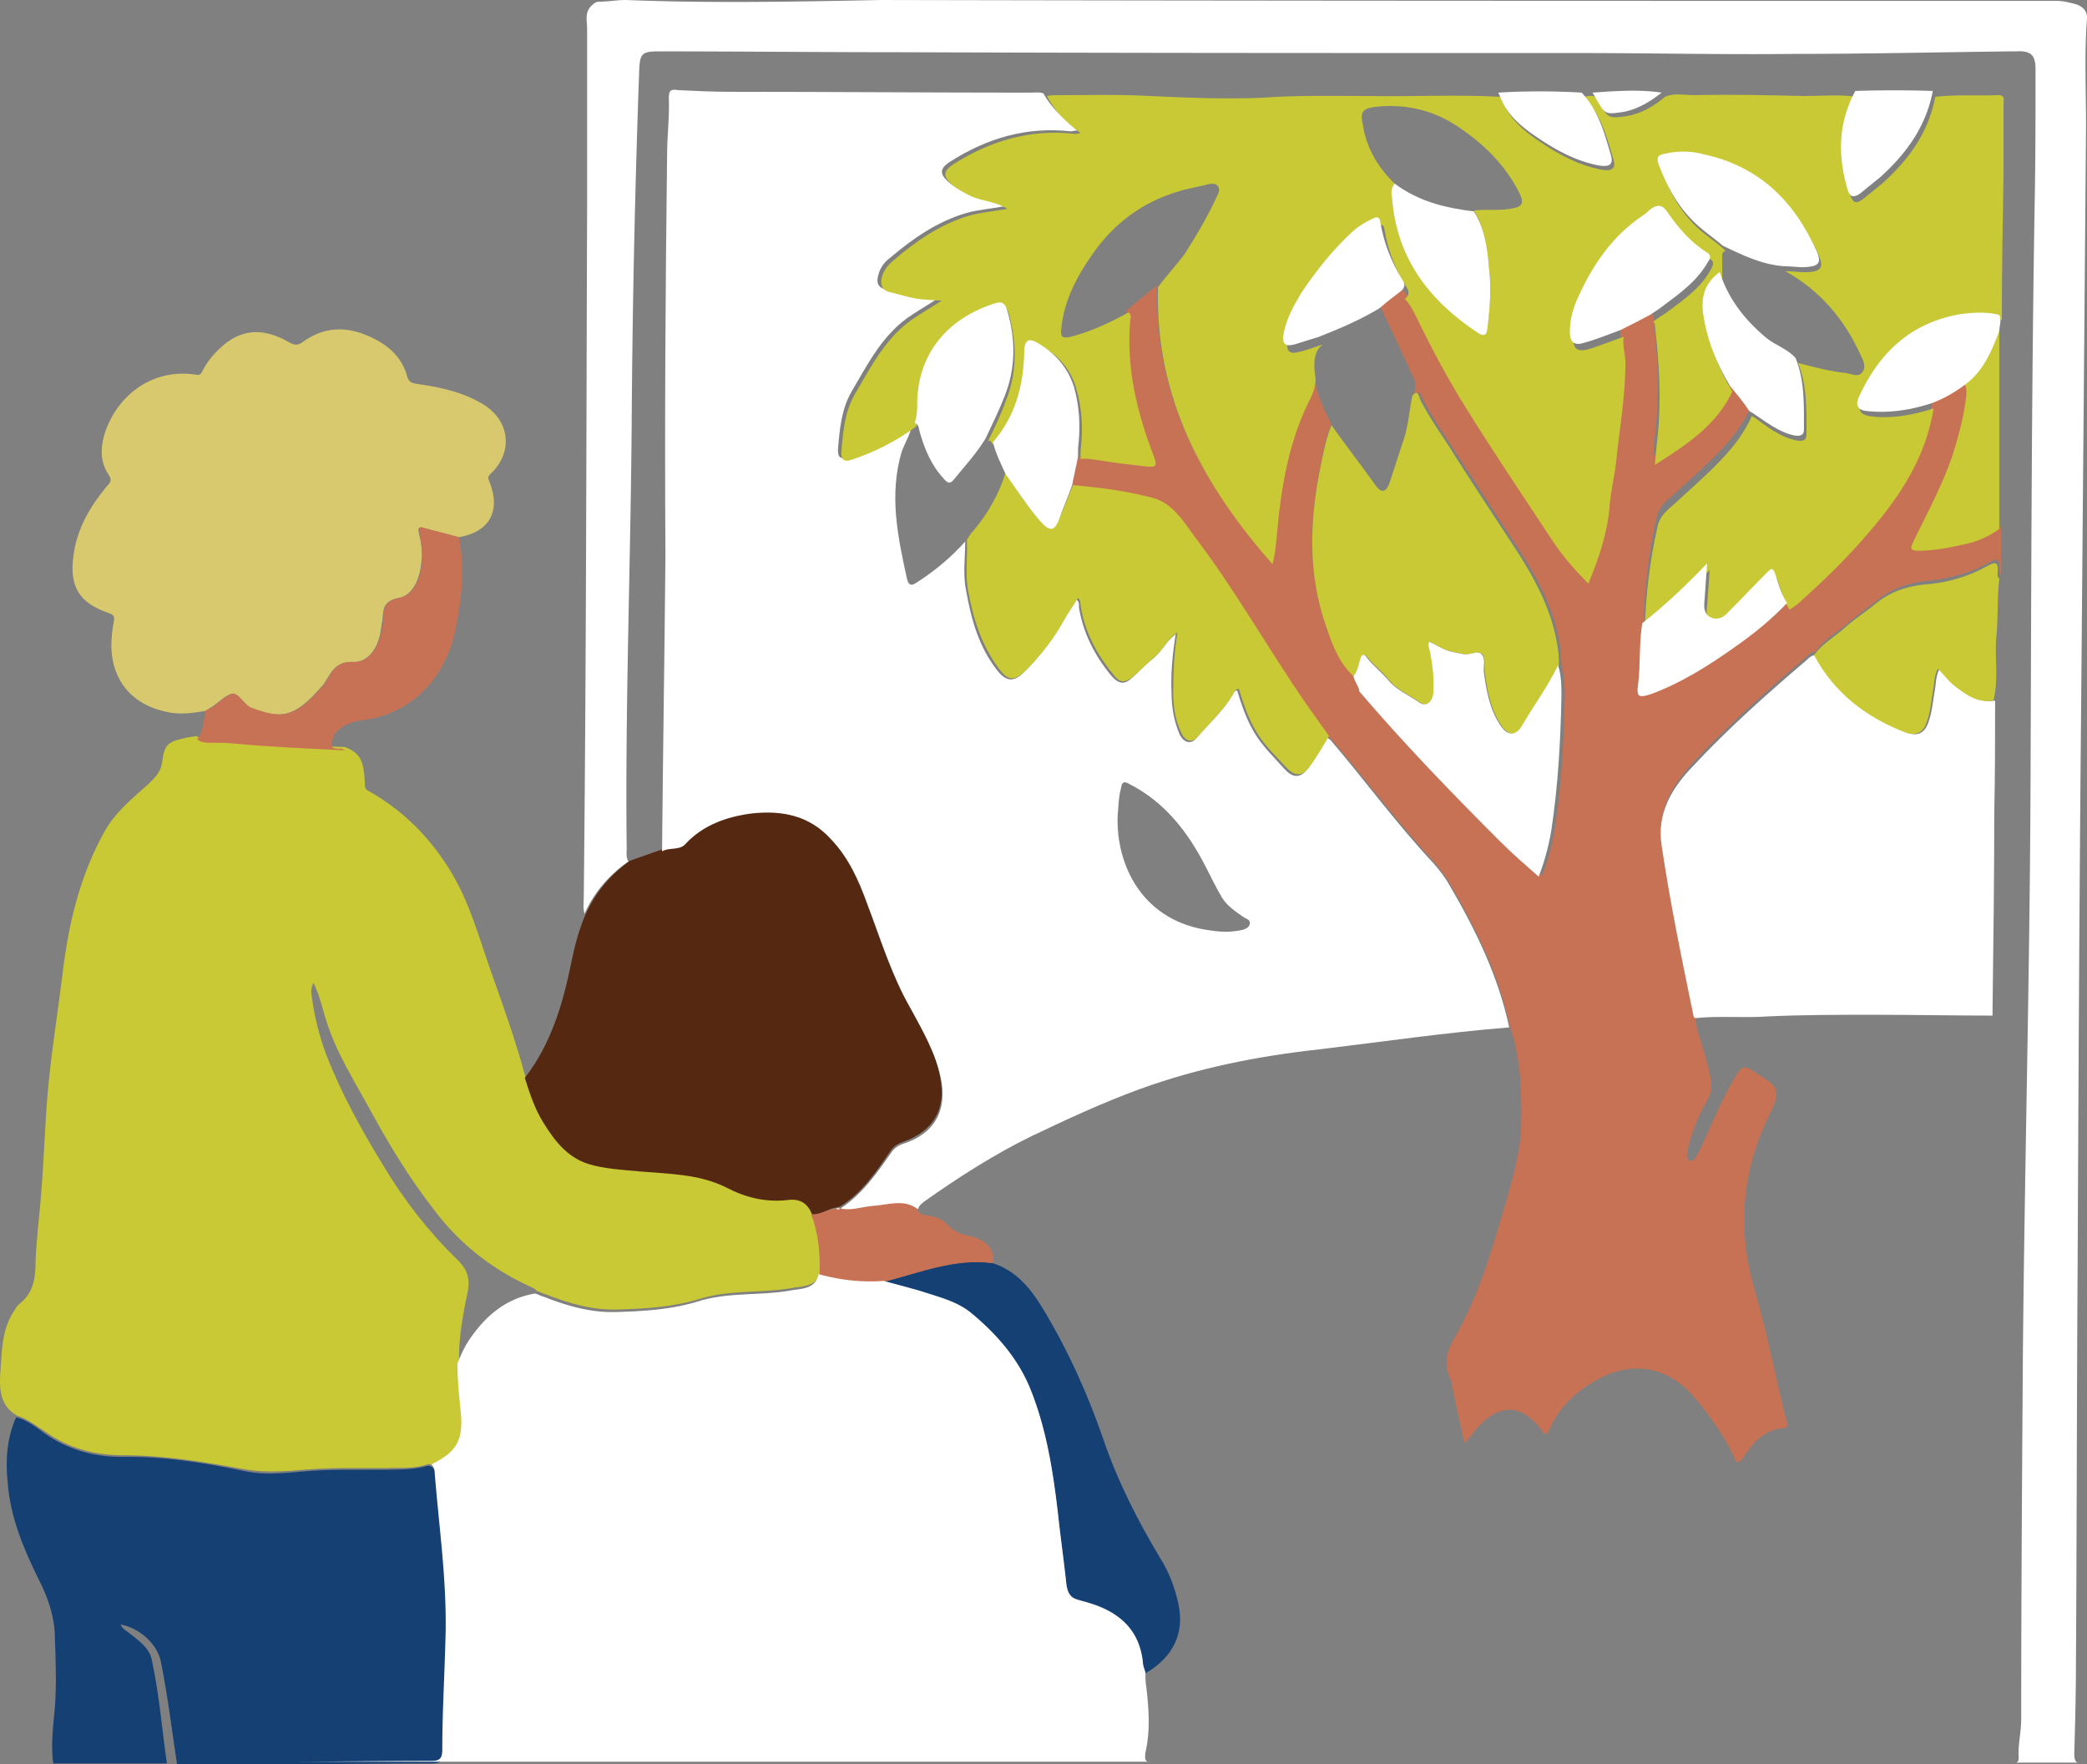 <svg xmlns="http://www.w3.org/2000/svg" xml:space="preserve" width="999.731" height="845.099" viewBox="0.32 77.652 999.731 845.099"><rect x="0.32" y="77.652" width="999.731" height="845.099" fill="#808080" stroke="none"/><path fill="#C9C935" d="M220.25 731.142c0 8.067.807 15.732 1.613 23.396 1.21 13.715-2.017 18.959-14.118 25.01-.807-.403-1.614-.807-2.824-.403-4.841 1.614-9.681 1.614-14.118 1.614-14.522.403-29.044-.403-43.566.807-9.681.807-19.362 1.613-29.044 0-19.766-3.631-39.129-6.858-59.298-6.858-12.908 0-25.413-3.227-36.305-10.891-4.438-2.824-8.875-6.455-14.119-8.068C.807 751.311 0 744.05.404 736.386c.807-10.085.403-20.573 6.051-29.851.807-1.21 1.613-2.824 2.823-4.034 6.858-5.244 8.068-12.102 8.068-20.169.403-11.698 2.017-22.993 2.823-34.691 1.21-14.926 1.614-29.448 2.824-44.373 1.613-19.767 4.841-39.129 7.261-58.895 2.823-23.8 8.067-46.39 19.766-67.77 5.244-9.682 13.313-16.136 21.38-23.396 2.824-2.824 5.647-5.244 6.454-9.682 1.21-9.277 2.421-10.488 11.698-12.505 1.614-.403 3.228-.403 4.841-.807 2.017 1.613 4.438 1.613 6.857 1.613 3.631 0 7.262 0 10.892.403 17.749 2.018 35.498 2.824 53.247 3.228 7.665 2.823 9.278 6.857 9.682 17.346 0 1.613 0 2.823 1.613 3.631 16.539 9.277 29.044 21.782 39.129 37.918 9.682 15.732 14.119 33.078 20.17 50.021 5.647 15.731 11.295 31.867 15.731 48.003 2.421 7.261 4.841 14.926 8.875 21.38 5.244 8.471 11.295 16.539 21.38 19.766 8.067 2.421 16.538 3.228 24.606 3.631 14.118 1.21 28.64 1.21 41.549 7.664 9.681 4.438 19.362 7.261 29.447 6.051 6.051-.807 9.278 2.017 11.698 6.857 3.631 9.278 4.438 18.96 4.034 29.044-1.614 6.858-7.262 6.858-12.505 7.665-14.926 2.823-30.255.807-44.776 5.244-12.909 4.033-26.221 4.84-39.532 5.243-12.102.404-23.396-2.823-34.691-7.261-1.613-.403-2.823-1.21-4.438-1.613-.403-.807-1.21-1.21-2.017-1.613-18.959-8.472-35.095-20.977-47.6-37.919-11.295-14.521-20.573-29.851-29.447-45.986-8.068-14.925-17.346-29.044-22.187-45.583-1.613-5.244-2.824-10.892-5.647-16.539-1.21 2.421-1.21 4.438-.807 6.455 1.21 9.681 3.63 18.959 6.857 27.833 7.261 18.557 16.942 36.306 27.431 53.248 10.084 16.942 22.186 32.271 35.901 45.583 4.841 4.84 5.647 9.277 4.438 15.328-2.823 13.312-4.436 23.799-4.033 34.288z"/><path fill="#154074" d="M8.068 756.555c5.244 1.211 9.682 4.841 14.119 8.068 11.295 7.664 23.396 10.892 36.305 10.892 20.169-.403 39.936 2.823 59.298 6.857 9.682 2.017 19.362.807 29.044 0 14.522-1.21 29.044-.403 43.566-.807 4.841 0 9.681-.403 14.118-1.614 1.21-.403 2.017 0 2.824.404 1.21 1.21 1.613 2.42 1.613 4.033 2.017 25.414 5.647 50.424 5.244 75.837-.403 18.96-1.613 37.919-1.613 56.878 0 4.841-2.018 5.244-5.647 5.244-23.801 0-48.004.403-71.804.403h-50.02c-2.42-16.136-4.437-32.674-7.664-48.81-1.613-8.875-10.488-16.539-19.362-18.152.807 2.017 2.42 2.823 4.034 4.033 4.437 3.631 9.681 6.858 10.891 12.909 3.631 16.538 4.841 33.077 7.262 49.616H25.817c-1.21-8.874 0-18.152.807-27.026.808-10.892.403-21.783 0-32.675 0-10.892-3.63-20.573-8.471-29.851-6.857-14.119-12.908-28.641-14.119-44.776-1.211-10.89-.404-21.782 4.034-31.463z"/><path fill="#552811" d="M389.27 659.339c-2.018-5.244-5.647-7.665-11.698-6.858-10.488 1.211-20.17-1.21-29.447-6.051-12.909-6.454-27.431-6.454-41.549-7.664-8.472-.807-16.942-1.21-24.606-3.631-10.085-3.227-16.136-11.295-21.38-19.766-4.034-6.454-6.454-13.715-8.875-21.38 12.505-16.135 18.152-35.095 22.187-54.86 1.613-8.068 3.631-15.732 6.857-23.396 4.841-10.488 11.698-18.959 21.38-25.817 4.841-1.613 10.085-3.63 14.925-5.244 3.631-2.017 8.068 0 10.892-3.227 8.875-9.278 19.767-13.312 31.868-14.926 14.521-1.613 27.834.807 38.321 12.505 8.472 9.278 13.313 20.17 17.346 31.062 6.454 16.942 11.698 34.691 20.977 50.424 6.051 10.084 11.698 20.572 14.118 32.674 3.228 15.329-2.823 26.221-17.749 31.465-2.42.807-4.437 2.017-6.051 4.437-6.857 10.085-13.715 20.17-24.203 26.624-.807 0-1.21.403-2.017.403-4.035.805-7.263 3.629-11.296 3.226z"/><path fill="#D8C96E" d="M98.83 418.112c-6.454 1.21-12.908 2.017-19.362.403-16.136-3.63-25.414-14.925-25.817-31.061 0-4.034.403-8.068 1.21-12.102.403-2.42 0-3.227-2.42-4.034-14.119-4.841-18.959-12.505-16.942-27.431 1.613-12.908 8.067-23.8 16.136-33.481 1.613-1.613 2.42-2.823.807-5.244-4.438-6.455-4.034-13.715-1.613-20.976 6.454-18.153 23.396-30.254 43.565-27.027 2.421.403 2.421-1.21 3.228-2.42 2.823-5.244 6.857-9.681 11.698-13.312 10.084-7.261 20.169-5.244 29.851.403 2.42 1.21 3.63 1.21 5.647 0 12.505-9.278 25.01-7.665 37.515-.403 6.051 3.63 10.892 8.875 12.909 16.135.807 3.227 2.42 3.631 5.243 4.034 11.295 1.613 22.187 4.034 31.868 10.084 12.505 8.068 13.715 22.993 2.823 33.078-1.613 1.613-.807 2.42-.403 3.63 5.647 14.119 0 24.203-14.925 26.624-5.647-1.614-11.295-2.824-16.539-4.437-2.42-.807-2.824 0-2.42 2.017 1.21 4.841 2.017 9.682 1.21 14.925-.807 7.665-4.034 15.329-10.892 16.539-7.664 1.614-7.261 5.647-7.664 10.488l-1.211 7.261c-1.613 7.261-6.454 13.312-12.908 12.909-8.471-.403-10.488 5.244-13.715 10.084-.403.807-.807 1.21-1.614 2.017-13.312 15.329-19.766 14.925-33.077 10.084-4.034-1.613-6.454-8.068-10.085-6.857-3.631 1.21-6.857 5.244-10.892 7.261-.001.406-.404.809-1.211.809z"/><path fill="#C77255" d="M98.83 418.112c.403-.403 1.21-.807 1.613-.807 4.034-2.017 7.261-6.051 10.892-7.261 3.631-.807 5.647 5.647 10.085 6.857 13.312 4.84 19.766 5.245 33.077-10.084.404-.403 1.211-1.21 1.614-2.017 3.227-5.244 5.244-10.488 13.715-10.084 6.454.403 11.295-6.051 12.908-12.909.403-2.42 1.211-4.84 1.211-7.261.403-5.244 0-8.875 7.664-10.488 6.857-1.21 10.085-9.278 10.892-16.539.403-4.84-.403-10.084-1.21-14.925-.403-2.42 0-2.824 2.42-2.017 5.647 1.613 11.295 2.823 16.539 4.437 2.823 15.329 1.21 30.658-2.017 45.583-4.841 21.379-20.17 38.725-43.566 41.953-4.034.403-8.067 1.613-11.295 4.033-1.613 1.211-2.823 2.421-3.228 4.034-1.21 3.228-2.42 6.051 3.228 5.647.807 0 1.613.403 2.42.807-17.749-.807-35.498-1.613-53.247-3.227-3.63-.403-7.261-.403-10.892-.403-2.42 0-4.84 0-6.857-1.614 3.228-4.033 2.824-8.874 4.034-13.715z"/><path fill="none" d="M952.4 922.348H554.256c-4.438 0-6.052-.807-4.841-5.647 2.42-10.488 1.613-20.976.403-31.464-.403-2.421-.403-4.438-.403-6.857 13.312-7.665 18.959-19.363 15.731-33.481-2.017-7.665-4.84-14.926-8.471-21.38-10.892-18.152-20.573-37.111-27.431-57.281-7.664-22.187-16.942-43.162-29.447-63.332-5.647-9.277-12.505-17.346-23.396-20.976.807-6.455-2.824-10.892-10.488-12.506-4.438-.807-8.067-2.017-11.295-5.647-2.823-2.823-6.454-4.033-10.488-4.437-2.017-.403-3.63-.808-4.033-3.228a7.927 7.927 0 0 1 3.63-3.631c16.539-11.698 33.481-22.59 51.634-31.464 16.942-8.067 34.288-16.136 52.037-22.59 27.834-10.085 56.475-15.732 85.922-18.959 30.254-3.228 60.104-8.068 90.763-10.488 5.244 16.942 5.647 34.691 4.438 52.037-.807 14.522-5.647 28.237-9.682 41.952-5.647 19.363-12.102 38.322-21.783 56.071-4.033 7.261-5.647 13.715-2.017 20.976.807 1.211.807 2.824.807 4.034 2.017 8.472 3.63 16.942 5.647 26.221a395.353 395.353 0 0 0 5.244-6.454c10.892-12.909 22.187-12.909 31.867.403 2.018 2.823 2.824 1.21 3.631-.807 5.244-11.295 13.715-18.96 24.606-24.607 15.732-8.067 31.868-4.841 43.566 8.068 8.067 8.874 14.925 18.959 20.169 29.851 1.613 3.227 2.421 3.63 4.438.403 4.438-6.857 9.682-13.312 18.959-14.119 2.824-.403 2.018-2.42 1.613-4.033-5.243-20.977-9.277-41.952-15.328-62.929-8.068-28.237-6.051-55.668 6.857-82.291 6.051-12.506 5.647-13.313-6.051-20.977-6.051-4.034-6.857-3.631-10.488 2.824-6.051 10.084-10.488 20.976-15.328 31.867-.808 2.017-2.018 4.438-3.631 6.454-.807.807-1.613 1.21-2.42.807-1.211-.403-1.614-1.21-1.211-2.42 0-1.613.403-2.824.807-4.438 1.614-7.664 4.841-14.926 8.875-21.783 2.017-3.63 2.42-7.261 1.613-11.295-.807-4.437-2.017-8.471-3.227-12.505-1.614-6.051-4.034-11.698-4.034-17.749 11.295-1.21 22.993 0 34.288-.807 17.346-.807 34.288-.807 51.634-.807 18.959 0 37.515.403 56.474.403.404 6.454.808 12.908.404 19.362-.807 28.237-.807 56.878-1.211 85.115-.807 50.424 0 100.443-1.21 150.867-.403 34.694.001 68.982.001 103.674z"/><path fill="#154074" d="M475.998 682.735c10.892 3.63 17.749 11.698 23.396 20.976 12.102 19.767 21.783 41.146 29.447 63.332 6.857 20.17 16.539 39.129 27.431 57.281 4.034 6.454 6.857 13.715 8.471 21.38 3.228 14.118-2.42 25.816-15.731 33.481-.404-1.614-1.211-3.228-1.211-4.841-1.613-15.329-10.891-23.8-25.01-28.237-2.42-.807-4.438-1.21-6.857-2.017-3.631-1.211-4.438-4.438-4.841-7.665-1.21-11.295-2.823-22.59-4.034-33.885-2.42-20.572-5.647-41.146-13.715-60.508-6.051-14.119-16.136-25.413-27.834-35.095-6.857-5.647-15.732-7.664-24.203-10.488-5.647-1.613-11.698-3.228-17.749-4.841 17.749-4.436 34.288-11.697 52.44-8.873z"/><path fill="#C77255" d="M475.998 682.735c-18.152-2.421-34.691 4.437-52.037 8.874-10.488.807-20.977-.403-31.061-3.227.403-9.682-.404-19.767-4.034-29.044 4.034.403 7.664-2.421 11.698-2.824 1.613.807 1.613.807 2.017-.403 5.244 1.21 10.488-.807 15.329-1.21 7.261-.807 14.925-3.631 21.783 1.613.403 2.421 2.017 2.824 4.033 3.228 4.034.403 7.665 1.613 10.488 4.437 3.228 3.631 6.857 4.841 11.295 5.647 7.665 2.018 11.296 6.455 10.489 12.909z"/><path fill="#FFF" d="M440.097 656.918c-6.858-5.244-14.522-2.017-21.783-1.613-5.244.403-10.085 2.42-15.329 1.21 10.488-6.857 17.346-16.942 24.203-26.623 1.614-2.421 3.631-3.631 6.051-4.438 14.926-4.841 20.977-16.136 17.75-31.465-2.421-11.698-8.472-22.187-14.119-32.674-9.277-16.136-14.521-33.481-20.977-50.424-4.033-11.295-8.874-22.187-17.346-31.061-10.487-11.698-23.8-14.119-38.321-12.506-12.102 1.614-23.396 5.647-31.868 14.926-2.823 2.823-7.664 1.21-10.892 3.228.403-47.197 1.211-94.394 1.614-141.59-.403-64.542 0-128.681.807-192.416 0-8.875 1.21-18.153.807-27.027 0-4.034 1.613-4.034 4.438-3.63 8.067.403 16.539.807 24.606.807 48.003 0 96.41.403 144.413.403 2.017 0 4.034-.403 6.051.404 3.631 6.857 9.682 12.102 16.136 17.749-1.614 0-2.421.403-2.824.403-21.379-2.42-40.339 3.227-58.088 14.522-4.841 3.227-5.244 5.647-.807 9.681 2.824 2.42 6.051 4.034 9.278 5.647 5.244 2.824 11.698 2.42 17.346 6.051-6.454 1.21-12.505 1.614-18.152 3.227-13.716 4.034-25.414 12.102-36.306 21.38-2.823 2.017-4.841 4.84-5.647 8.068-1.21 3.63-.403 6.454 4.034 7.261 3.228.807 6.454 1.614 9.278 2.42 4.437 1.614 9.277 1.21 15.328 1.614-4.84 3.227-8.471 5.244-12.102 7.664-14.118 8.875-21.379 23.396-29.447 37.112-4.841 8.471-5.647 17.749-6.454 27.027-.403 4.438 1.21 5.647 4.841 4.438 10.892-3.631 21.38-8.875 30.657-15.732-.807 4.438-3.227 8.471-4.841 12.505-6.454 20.976-2.017 41.549 2.421 61.718 1.21 4.438 3.63 2.017 5.647.807 8.067-5.244 15.731-11.698 22.187-18.959 0 7.664-1.211 15.732.403 23.396 2.42 13.715 6.051 27.027 14.925 38.322 4.438 5.647 8.068 5.647 12.908.807 6.858-6.857 12.909-14.522 17.749-22.993 2.421-4.034 4.841-7.665 7.262-11.699 1.613 1.21 1.21 2.42 1.21 3.631 2.017 12.505 7.664 23.396 15.732 33.078 3.63 4.034 6.454 4.034 10.084.403 3.228-2.824 6.052-6.051 9.682-8.875 4.034-3.227 6.051-8.068 10.892-11.698-1.613 9.681-2.42 18.959-2.017 28.237 0 6.857 1.21 13.715 4.033 20.169 2.018 3.631 5.244 4.438 7.665 1.613 5.646-6.857 12.505-12.505 16.941-20.169.808-1.21 1.211-2.824 2.824-2.824 6.454 21.783 11.698 25.414 22.59 37.516 4.438 4.841 8.067 4.437 11.698-.807 3.228-4.438 6.051-9.682 8.874-14.119.404.403 1.211.807 1.614 1.21 16.539 19.363 31.464 39.936 49.213 58.896 2.824 3.227 5.647 6.857 7.665 10.487 12.505 21.38 23.396 43.566 28.641 68.173-30.255 2.421-60.509 6.857-90.763 10.488-29.447 3.228-58.088 8.875-85.922 18.959-17.749 6.454-35.095 14.522-52.037 22.59-18.152 8.875-35.095 19.767-51.634 31.465-.805.807-2.419 1.613-2.822 3.63zm95.602-188.382c-.807 23.8 12.102 50.826 44.776 54.86 5.244.807 10.488.807 15.329-.403 1.21-.403 3.227-1.21 3.227-3.228 0-1.613-1.613-2.017-2.42-2.42-4.034-2.823-8.068-5.244-10.892-9.682-2.824-4.84-5.244-9.681-7.664-14.521-8.472-16.539-19.363-31.061-36.709-39.936-2.823-1.613-3.63-.807-4.034 2.017-1.209 4.438-1.209 8.876-1.613 13.313zM402.581 656.111c-.403 1.21-.403 1.21-2.017.403.807.001 1.614.001 2.017-.403z"/><path fill="#C77255" d="M723.679 569.383c-5.244-24.606-16.136-46.793-28.641-68.173-2.018-3.63-4.841-7.261-7.665-10.488-17.346-18.959-32.674-39.531-49.213-58.895-.403-.403-.807-.807-1.613-1.21-3.631-5.244-7.665-10.084-10.892-15.329-17.749-26.624-33.481-54.458-53.247-79.871-5.647-7.665-10.892-16.539-20.573-18.959-12.505-3.227-25.01-4.841-37.919-6.051.807-4.437 2.018-9.278 2.824-13.715 3.227 0 6.857.403 10.085.807 7.261 1.21 14.521 2.017 21.782 2.824 4.841.403 5.244-.403 3.228-4.841-8.067-20.976-13.312-42.355-11.295-65.349 0-1.21 0-2.42-.807-3.63 4.841-4.034 9.681-8.068 14.925-12.102-1.613 52.44 21.38 94.796 54.861 132.715 1.21-4.84 1.613-9.278 2.017-13.715 2.018-22.589 5.647-45.179 16.136-65.752 1.613-3.228 2.824-6.051 2.421-9.682.807 8.471 4.437 15.732 8.067 22.993-2.824 5.647-3.631 11.698-4.841 17.749-5.647 26.624-6.857 52.844 2.421 79.064 3.227 8.471 6.051 16.942 12.908 23.396.807 2.824 2.42 5.244 4.438 7.261 20.976 25.011 43.565 48.407 66.962 71.4 6.051 6.051 12.505 11.295 18.96 17.346 2.823-7.262 4.84-14.926 6.051-22.187 3.227-20.977 4.437-42.356 4.84-64.139 0-4.84-.403-10.084-1.613-14.925 0-2.42-.403-4.841-.403-7.261-2.421-18.556-11.295-34.691-21.38-50.021-9.277-14.119-18.556-28.641-27.834-42.759-5.646-8.875-12.102-17.75-16.941-27.431-.807-1.21-1.211-4.438-3.631-1.613-.403-2.42.807-5.244-.403-7.665-5.244-11.698-10.892-23.396-16.136-34.691 3.631-2.824 6.857-5.244 10.488-8.068 2.823 2.42 4.034 5.647 5.647 8.875 7.261 14.925 14.925 29.447 23.8 43.566 13.312 21.783 27.834 42.759 41.549 63.735 4.841 7.261 10.488 14.119 16.942 20.169 4.438-11.698 8.472-23.396 10.085-35.901.807-7.665 2.42-14.925 3.227-22.59 2.018-15.732 4.841-31.061 4.438-47.196 0-4.034-2.017-8.068-.807-12.505l14.522-7.261c.403.403.403 1.21.807 1.613 2.017 17.749 3.227 35.902 1.21 54.054-.403 4.034-.807 8.068-1.21 12.909 15.328-9.278 29.044-18.959 37.111-35.095 3.228 4.034 6.454 7.665 9.682 11.699-1.614 4.034-4.034 7.664-6.454 11.294-8.068 10.892-18.557 19.766-28.237 28.641-4.034 4.034-9.278 6.858-10.488 13.312-3.631 16.135-5.647 32.674-6.051 49.213-1.613 10.084-.807 19.766-2.017 29.851-.404 6.051.403 6.454 6.454 4.438 14.521-5.244 27.43-13.312 39.532-22.187 8.874-6.454 17.749-12.909 25.413-21.379 1.613-1.21 2.823-2.017 4.438-3.228 12.102-10.891 23.8-22.186 34.288-34.691 14.521-17.346 26.22-35.901 30.254-58.491 5.647-2.017 11.295-5.244 16.136-8.875.807 2.824.807 5.244.403 8.068-1.211 9.278-3.631 17.749-6.454 26.624-4.841 14.119-12.103 27.431-18.557 40.742-2.017 4.034-.807 4.438 2.824 4.438 7.664 0 14.925-1.614 22.187-3.227 5.647-1.21 11.295-3.631 16.135-7.261v23.396c-.807-.807-.807-2.017-.807-3.227.404-4.841-1.21-4.841-4.84-2.824-9.278 5.244-19.363 7.665-29.852 8.875-8.874.807-16.941 3.631-23.8 9.278-4.841 3.631-9.681 7.261-14.521 11.295-5.244 4.438-11.295 7.665-14.926 13.312-2.017 0-3.227 1.21-4.438 2.42-18.959 16.135-37.515 32.674-54.457 50.827-9.682 10.488-16.942 22.59-14.926 37.919 4.034 27.43 9.682 54.86 15.329 81.888 0 .403.403.403.807.403 0 6.051 2.421 12.102 4.034 17.749 1.21 4.034 2.42 8.472 3.228 12.505.807 4.034.403 7.664-1.614 11.295-4.034 6.857-6.857 14.119-8.874 21.783-.403 1.21-.403 2.823-.807 4.438 0 1.21.403 2.017 1.21 2.42 1.21.403 2.017 0 2.42-.807 1.614-2.017 2.421-4.034 3.631-6.454 4.841-10.488 9.278-21.38 15.329-31.868 4.033-6.454 4.437-6.857 10.487-2.823 11.698 7.261 12.103 8.471 6.051 20.976-12.908 26.624-14.925 54.055-6.857 82.292 6.051 20.572 10.085 41.952 15.329 62.929.403 1.613 1.613 3.63-1.613 4.033-9.278.807-14.522 7.262-18.96 14.119-2.42 3.227-3.227 2.823-4.437-.403-5.244-10.892-12.102-20.573-20.17-29.851-11.698-12.909-27.834-16.136-43.566-8.068-10.891 5.647-19.766 13.312-24.606 24.606-.807 2.018-1.613 3.631-3.63.808-9.682-13.313-20.977-13.313-31.868-.404a386.76 386.76 0 0 1-5.244 6.455c-2.017-9.278-4.034-17.75-5.647-26.221-.403-1.613-.403-2.823-.807-4.034-4.033-7.664-2.017-14.118 2.018-20.976 10.084-17.749 16.135-36.709 21.782-56.071 4.034-13.715 8.472-27.431 9.682-41.952.401-16.137.401-33.483-5.246-50.425z"/><path fill="#FFF" d="M811.617 564.542c-5.647-27.431-11.295-54.457-15.329-81.888-2.42-15.329 4.841-27.431 14.926-37.919 16.942-18.152 35.498-34.691 54.457-50.827 1.21-1.21 2.421-2.42 4.438-2.42 9.682 18.153 25.01 29.851 43.97 37.112 4.84 2.017 8.471 0 10.084-5.244 1.614-4.438 2.018-9.278 2.824-14.119.807-3.631.403-7.261 2.42-11.295 2.824 2.824 4.841 5.647 7.262 7.664 5.646 4.841 11.295 8.875 19.362 7.665 0 18.152 0 35.901-.403 54.054 0 31.062-.403 61.719-.807 92.779v4.034c-18.96 0-37.516-.403-56.475-.403-17.346 0-34.288 0-51.634.807-11.295.807-22.993-.403-34.288.807-.807-.404-.807-.807-.807-.807-.403 0 0 0 0 0z"/><path fill="#C9C935" d="M630.496 258.774c0 3.63-.807 6.454-2.421 9.681-10.488 20.573-14.118 42.759-16.136 65.752-.403 4.437-.807 8.875-2.017 13.715-33.481-37.919-56.475-80.274-54.86-132.715 4.033-5.647 8.874-10.488 12.908-16.136 5.647-8.875 10.892-17.749 15.328-27.431.807-1.613 1.614-3.227.404-4.84-1.211-1.614-3.228-1.21-4.841-.807-4.841 1.21-10.085 2.017-14.926 3.631-16.942 5.244-30.254 15.329-40.339 29.851-7.664 10.892-13.715 22.59-14.926 35.901-.402 3.631.404 4.438 4.438 3.631 9.682-2.42 18.96-6.857 27.834-11.698 1.21.807 1.21 2.42.807 3.63-2.017 22.993 3.228 44.373 11.295 65.349 1.613 4.437 1.211 5.244-3.227 4.84-7.262-.807-14.522-1.613-21.783-2.824-3.228-.403-6.857-1.21-10.085-.807v-4.034c1.21-10.085.807-19.766-2.017-29.448-2.421-8.875-8.068-15.732-16.136-20.169-6.051-3.631-7.664-2.42-7.664 4.437-.403 15.732-4.438 30.254-14.926 42.356-2.017.807-1.613-2.824-3.63-1.614 3.227-6.454 6.454-13.312 8.874-20.169 5.244-13.312 4.841-27.027 1.21-40.742-.807-2.824-2.017-4.841-5.647-3.63-22.187 6.857-36.708 23.396-37.515 47.6 0 3.227 0 6.455-1.211 9.681l-.402.404c-9.278 6.857-19.767 12.102-30.658 15.732-3.631 1.21-5.244 0-4.841-4.437.808-9.278 1.614-18.556 6.454-27.027 8.068-13.715 15.329-28.237 29.448-37.112 3.63-2.42 7.261-4.437 12.102-7.664-6.051-.403-10.488-.403-15.329-1.614-3.228-.807-6.051-1.613-9.278-2.42-4.033-.807-4.841-3.63-4.033-7.261.807-3.227 3.227-6.051 5.647-8.068 10.891-9.278 22.59-17.346 36.305-21.379 5.647-1.614 11.698-2.017 18.152-3.227-5.647-3.631-12.102-3.631-17.346-6.051-3.227-1.613-6.454-3.227-9.278-5.647-4.437-4.034-4.033-6.454.808-9.681 17.749-11.295 37.111-16.942 58.088-14.522.403 0 1.21 0 2.823-.403-6.857-5.244-12.505-10.488-16.136-17.749 2.018-.403 3.631-.403 5.647-.403 14.522 0 29.044-.403 43.566.403 18.152.807 36.305 1.613 54.457.807 16.539-1.21 33.481-.807 50.021-.807 21.38.403 42.355-.807 63.735.403.807 1.614 1.21 2.824 2.017 4.438 4.034 8.471 11.698 13.715 18.959 18.556 8.068 5.244 16.539 9.681 26.221 11.698 5.647 1.21 8.067 0 6.857-4.438-3.227-10.891-6.051-21.783-14.118-30.254 1.613-.403 3.63-.807 5.647 0 .403.807 1.21 2.017 1.613 2.824 4.034 7.261 4.438 7.665 12.908 6.454 7.262-1.21 13.313-4.84 18.556-9.278 4.438-2.017 9.278-.807 14.119-.807 17.346-.403 34.691 0 52.037.403 8.874 0 17.346-.807 26.22.403-8.067 14.522-8.471 30.254-4.033 45.986 1.613 5.244 3.227 5.647 7.261 2.42 2.823-2.42 6.051-4.841 8.874-7.261 12.506-11.295 21.783-24.203 25.011-41.146 10.085-1.21 20.169-.403 30.254-.807 3.228 0 2.421 2.42 2.421 4.034v33.885c-.404 23.396-.808 46.793-.808 69.786-6.051-1.614-12.505-1.614-18.556-.403-23.8 3.63-39.129 18.152-48.81 39.936-1.614 3.63-.403 5.647 3.63 6.454 10.488 1.614 20.977-.403 31.062-3.63-3.631 22.59-15.329 41.146-30.255 58.491-10.488 12.505-22.186 23.8-34.287 34.691-1.211 1.21-2.824 2.017-4.438 3.227-2.824-4.034-4.034-9.278-5.647-13.715-1.21-3.227-2.018-2.824-4.034-.807-6.051 6.454-12.102 12.505-18.152 18.556-2.421 2.42-5.647 4.438-8.875 2.824-3.63-1.613-3.227-5.244-2.823-8.471.403-5.647.807-11.698 1.21-17.346-10.085 10.085-19.766 20.17-31.061 28.641.403-16.539 2.42-33.078 6.051-49.213 1.21-6.454 6.454-9.278 10.488-13.312 10.084-9.278 20.169-17.75 28.236-28.641 2.421-3.63 4.841-7.261 6.455-11.295.807.403 1.21.807 2.017 1.21 6.051 4.438 11.698 8.875 19.362 10.488 2.421.403 4.841.403 4.841-2.824 0-11.698.403-23.396-4.034-34.288 7.665 2.017 15.329 4.034 22.993 4.841 2.824.403 6.052 2.42 8.068-.807 1.613-2.42 0-5.647-1.21-8.068-7.665-16.942-19.363-30.658-35.902-39.936 4.034 0 7.665.807 11.698.403 5.647-.403 6.455-2.824 4.438-7.665-10.892-24.203-27.834-41.146-54.457-46.39-6.454-1.21-12.908-1.613-18.96 0-2.42.807-3.227 2.017-2.42 4.438 3.631 9.681 8.068 18.556 15.329 26.22 4.841 5.244 10.892 8.471 15.731 13.312-2.017.403-1.613 2.017-1.613 3.63v9.278c-6.454 4.841-9.277 10.488-8.067 18.959 1.613 12.908 6.454 24.606 12.908 35.498-7.664 16.135-21.783 25.414-37.111 35.095.403-5.244.807-9.278 1.21-12.909 2.017-18.152.807-35.901-1.21-54.054 0-.807-.403-1.21-.808-1.614 2.018-1.613 4.034-2.824 6.455-4.437 8.067-6.051 16.539-11.698 21.379-20.977.807-1.613 1.614-3.227-.403-4.437-7.664-4.841-13.715-12.102-18.959-19.363-2.823-4.034-4.841-4.437-8.472-1.21-.807.807-2.017 2.017-2.823 2.42-15.329 10.084-25.01 24.606-32.271 41.146-2.017 4.841-3.227 9.681-3.227 14.925 0 4.841 2.017 6.454 6.857 5.244 5.647-1.614 11.295-4.034 17.346-6.051-.807 4.034.807 8.068.807 12.505 0 15.732-2.823 31.464-4.438 47.196-.807 7.665-2.823 14.926-3.227 22.59-1.21 12.505-5.244 24.204-10.085 35.902-6.454-6.455-12.102-12.909-16.942-20.169-14.118-21.38-28.237-42.356-41.549-63.735-8.875-14.119-16.539-28.641-23.8-43.566-1.613-3.227-3.228-6.455-5.647-8.875 2.017-1.614 2.42-3.228.807-5.647-5.244-8.471-8.874-17.346-10.488-27.431-.403-2.824-1.613-2.824-4.034-1.613-3.227 1.613-6.454 3.227-8.874 5.647-10.085 8.471-18.152 18.556-25.01 29.851-4.034 6.051-7.262 12.505-8.472 19.766-.807 4.437.807 6.051 5.244 4.84 4.034-.807 7.664-2.42 11.698-3.63-4.435 2.829-4.839 9.283-3.628 16.141zm37.918-93.183c-1.613 2.42-1.613 4.841-1.21 7.261 2.42 28.641 18.152 48.81 41.549 64.139 2.017 1.614 3.631 1.614 4.034-2.017 1.21-9.681 2.017-19.766.807-29.447-1.21-9.278-2.017-18.959-7.261-27.027 6.454-.807 12.908.403 19.362-1.21 4.034-.807 4.438-2.823 2.824-6.454-6.858-14.119-17.75-24.606-30.658-33.078-11.698-7.665-25.01-10.488-39.129-8.875-5.646.807-6.857 2.42-5.646 8.067 1.613 11.295 7.261 20.977 15.328 28.641zm286.81 247.68c-8.068 1.21-13.716-3.227-19.363-7.664-2.42-2.017-4.437-4.841-7.261-7.665-2.017 4.034-1.613 7.665-2.42 11.295-.807 4.84-1.211 9.681-2.824 14.119-1.613 5.244-5.244 6.857-10.084 5.244-18.96-7.262-34.289-18.959-43.97-37.112 4.034-5.647 10.085-8.875 14.925-13.312 4.438-4.034 9.682-7.261 14.522-11.295 6.857-5.647 14.926-8.471 23.8-9.278 10.488-.807 20.573-3.63 29.851-8.875 3.631-2.017 5.244-2.017 4.841 2.824 0 1.21-.403 2.42.807 3.227-1.21 10.084-.403 19.766-1.613 29.851-.404 9.279 1.209 18.96-1.211 28.641z"/><path fill="#C9C935" d="M958.047 330.98c-4.841 3.63-10.488 6.051-16.135 7.261-7.262 1.614-14.926 3.227-22.187 3.227-3.631 0-4.841-.403-2.824-4.437 6.454-13.312 13.716-26.624 18.556-40.742 2.824-8.875 5.244-17.749 6.455-26.624.403-2.823.807-5.647-.404-8.067 8.875-6.454 12.909-15.732 16.539-25.817v95.199z"/><path fill="#FFF" d="M958.047 236.184c-3.63 9.681-7.664 19.363-16.539 25.817-4.84 3.63-10.488 6.857-16.135 8.875-10.085 3.227-20.17 4.84-31.062 3.63-4.034-.403-5.244-2.824-3.63-6.454 9.681-21.38 25.01-35.901 48.81-39.936 6.051-.807 12.505-1.21 18.556.403 1.211 2.824 0 5.245 0 7.665zM926.18 121.218c-3.228 16.942-12.505 29.851-25.01 41.146-2.824 2.42-6.052 4.841-8.875 7.261-4.034 3.227-6.051 2.824-7.261-2.42-4.438-15.732-4.034-31.061 4.033-45.986a569.034 569.034 0 0 1 37.113-.001zm-168.213.807c8.067 8.471 10.891 19.363 14.118 30.254 1.21 4.437-1.21 5.647-6.857 4.437-9.682-2.017-18.152-6.454-26.221-11.698-7.261-4.84-14.925-10.084-18.959-18.556-.807-1.614-1.21-2.824-2.017-4.438 12.909-.806 26.624-.806 39.936.001zm38.321 0c-5.647 4.438-11.698 8.068-18.556 9.278-8.471 1.21-8.471 1.21-12.908-6.454-.403-.807-1.21-2.017-1.613-2.824 11.295-.807 22.186-1.613 33.077 0z"/><path fill="#C9C935" d="M514.321 310.004c12.908 1.21 25.816 2.824 37.918 6.051 9.682 2.42 14.926 11.295 20.573 18.959 19.362 25.414 35.095 53.651 53.247 79.871 3.63 5.244 7.261 10.084 10.892 15.329-2.824 4.841-5.647 9.682-8.875 14.118-3.63 5.244-7.261 5.647-11.698.808-10.892-11.698-16.136-15.732-22.59-37.516-1.613 0-2.42 1.614-2.823 2.824-4.841 7.665-11.295 13.715-16.942 20.169-2.421 2.824-5.647 2.42-7.664-1.613-3.228-6.454-4.034-13.312-4.034-20.17 0-9.278.403-18.152 2.017-28.237-4.841 3.227-6.857 8.471-10.892 11.698-3.227 2.824-6.454 6.051-9.681 8.875-4.034 3.63-6.857 4.034-10.085-.403-8.067-9.682-13.715-20.573-15.732-33.078 0-1.21 0-2.42-1.21-3.63-2.42 4.034-5.244 7.665-7.261 11.698-4.841 8.471-10.892 16.136-17.749 22.993-5.244 5.244-8.472 5.244-12.909-.807-8.471-11.295-12.505-24.607-14.925-38.322-1.21-8.068 0-15.732-.403-23.397.807-1.21 1.613-2.824 2.823-4.034 7.262-8.471 12.505-17.749 15.732-28.237.807 1.614 2.017 2.824 2.824 4.438 4.437 6.857 8.874 13.715 14.925 19.766 3.631 3.63 5.647 3.227 7.664-1.614 2.42-4.841 4.437-10.892 6.858-16.539z"/><path fill="none" d="M482.049 304.76c-3.228 10.488-8.471 19.766-15.732 28.237-1.21 1.21-2.017 2.42-2.823 4.034-6.858 7.261-14.119 13.715-22.187 18.959-2.018 1.21-4.841 3.631-5.647-.807-4.438-20.573-8.875-41.146-2.421-61.718 1.211-4.438 4.034-8.068 4.841-12.505l.403-.403c2.018.807 2.018 2.824 2.421 4.438 2.42 8.067 5.647 16.135 11.698 22.59 1.21 1.21 2.42 2.823 4.438.403 5.647-6.454 11.295-12.505 15.328-19.766 2.018-1.21 2.018 2.42 3.631 1.614 1.613 4.839 4.033 9.68 6.05 14.924zm53.65 163.776c.403-4.438.403-8.875 1.613-13.313.808-2.823 1.211-3.227 4.034-2.017 16.942 8.874 28.237 22.993 36.708 39.936 2.421 4.841 4.841 9.682 7.665 14.521 2.823 4.438 6.857 7.262 10.892 9.682.807.807 2.823.807 2.42 2.42 0 2.018-2.017 2.824-3.227 3.228-4.841 1.21-10.085 1.21-15.329.403-32.674-4.034-45.582-30.657-44.776-54.86z"/><path fill="#C9C935" d="M648.649 401.573c-6.857-6.454-10.085-14.925-12.908-23.396-9.278-26.22-8.068-52.44-2.421-79.064 1.21-6.051 2.421-12.102 4.841-17.75 6.857 9.682 14.118 18.959 20.977 28.641 2.823 4.034 5.244 3.631 6.857-1.21 2.017-6.051 4.033-12.505 6.051-18.556 2.823-7.261 3.227-15.329 4.841-22.993 2.42-3.228 3.227 0 3.63 1.613 4.841 9.682 11.295 18.152 16.942 27.431 9.278 14.522 18.556 28.641 27.834 42.759 10.085 15.329 18.959 31.464 21.38 50.021.403 2.42.403 4.841.403 7.261-4.841 10.085-11.698 18.959-17.346 29.044-2.824 4.841-6.858 4.841-10.085 0-5.244-7.664-6.857-16.539-8.068-25.413-.403-2.824.404-6.455-.807-8.471-2.017-2.824-5.646 0-8.471-.404l-6.051-1.21c-4.034-.807-7.261-2.824-10.892-4.841-.807 2.017 0 3.228.403 4.841 1.21 6.454 2.017 12.908 1.613 19.363-.403 4.84-3.63 7.261-6.857 4.84-5.244-3.63-11.295-6.051-15.328-11.295-2.824-3.63-6.858-6.454-9.682-10.084-1.613-2.017-2.421-2.017-3.228.807s-1.612 6.049-3.628 8.066z"/><path fill="#FFF" d="M648.649 401.573c2.017-2.42 2.42-5.244 3.227-8.068s2.018-2.824 3.228-.807c2.823 3.63 6.454 6.454 9.681 10.084 4.034 5.244 10.085 7.665 15.329 11.295 3.228 2.42 6.454 0 6.857-4.84.403-6.455-.403-12.909-1.613-19.363-.403-1.613-1.21-3.227-.403-4.841 3.631 1.614 6.857 4.034 10.892 4.841l6.051 1.21c2.823.404 6.857-2.42 8.471.404 1.614 2.017.403 5.647.808 8.471 1.21 8.875 2.823 17.749 8.067 25.413 3.228 4.841 7.261 4.841 10.085 0 5.647-9.681 12.505-18.959 17.346-29.044 1.613 4.841 1.613 10.085 1.613 14.926-.403 21.379-1.613 42.759-4.841 64.139-1.21 7.261-3.227 14.925-6.051 22.187-6.454-5.647-12.908-11.295-18.959-17.346-22.993-22.993-45.583-46.39-66.963-71.4-.002-2.017-2.019-4.034-2.825-7.261z"/><path fill="none" d="M677.693 267.648c-1.614 7.664-2.018 15.329-4.841 22.993-2.42 6.051-4.034 12.505-6.051 18.556-1.613 4.841-4.034 4.841-6.857 1.21-7.262-9.278-14.119-18.959-20.977-28.64-3.631-7.261-7.261-14.522-8.067-22.993-1.21-6.858-.403-13.312 1.613-19.766 9.682-4.438 19.766-8.068 29.044-13.715 5.244 11.698 10.892 23.396 16.136 34.691.806 2.42-.404 5.244 0 7.664zm-137.556-41.145c-8.875 4.84-17.749 9.278-27.834 11.698-4.034.807-4.841 0-4.438-3.631 1.211-13.715 7.262-25.01 14.926-35.901 10.085-14.119 23.396-24.607 40.339-29.851 4.841-1.614 10.085-2.42 14.925-3.631 1.614-.403 3.631-.807 4.841.807 1.21 1.613.403 3.227-.403 4.84-4.438 9.278-9.682 18.556-15.328 27.431-3.631 5.647-8.875 10.488-12.909 16.135-4.437 4.035-9.278 8.069-14.119 12.103z"/><path fill="#FFF" d="M776.523 235.781c-5.647 2.017-11.295 4.437-17.346 6.051-4.841 1.613-6.857-.403-6.857-5.244 0-5.244 1.21-10.084 3.227-14.925 7.261-16.539 16.942-31.061 32.271-41.146 1.21-.807 2.017-1.614 2.823-2.42 3.631-2.824 6.051-2.42 8.472 1.21 5.244 7.665 11.295 14.522 18.959 19.363 2.017 1.21 1.613 2.824.403 4.437-5.244 9.278-13.312 14.925-21.38 20.977-2.017 1.613-4.033 2.824-6.454 4.437-4.438 2.419-9.277 4.839-14.118 7.26zM482.049 304.76c-2.42-5.244-4.841-10.084-6.051-15.329 10.488-12.102 14.521-26.624 14.925-42.355 0-6.858 2.018-8.068 7.665-4.438 7.664 4.841 13.312 11.295 16.135 20.169 2.824 9.682 3.228 19.766 2.018 29.447v4.034c-.807 4.437-2.017 9.278-2.824 13.715-2.017 5.647-4.437 11.295-6.454 16.942-2.017 4.841-4.033 5.244-7.664 1.614-5.647-6.051-10.085-12.909-14.926-19.766-.807-1.209-1.614-2.419-2.824-4.033zm304.962 71.4c10.892-8.471 20.976-18.152 31.061-28.641-.403 5.647-.807 11.699-1.21 17.346-.403 3.227-.403 6.858 2.823 8.471 3.631 1.614 6.454 0 8.875-2.824 6.051-6.051 12.102-12.505 18.152-18.556 2.017-2.017 2.823-2.824 4.034.807 1.613 4.841 2.823 9.681 5.647 13.715-7.665 8.068-16.136 14.925-25.414 21.379-12.505 8.875-25.413 16.942-39.532 22.187-6.051 2.017-7.261 1.614-6.454-4.437 1.21-9.278.404-19.362 2.018-29.447zm41.952-113.756c-6.454-10.892-11.295-22.59-12.908-35.498-.807-8.471 1.613-14.119 8.067-18.959 4.034 12.909 12.102 22.993 22.187 31.464 4.438 3.63 10.085 5.244 14.118 9.681 4.438 10.892 4.034 22.59 4.034 34.288 0 3.227-2.42 3.227-4.841 2.824-7.261-1.613-13.312-6.454-19.362-10.488-.807-.403-1.21-.807-2.018-1.21-2.823-4.437-6.05-8.068-9.277-12.102zm-167.809-37.112c-9.278 5.647-18.959 9.681-29.044 13.715-4.034 1.21-7.664 2.42-11.698 3.63-4.438 1.21-6.051-.403-5.244-4.841 1.21-7.261 4.841-13.715 8.471-19.766 7.262-10.891 15.329-20.976 25.011-29.851 2.823-2.42 5.647-4.034 8.874-5.647 2.421-1.21 3.631-1.21 4.034 1.614 1.613 9.681 5.244 18.959 10.488 27.43 1.613 2.42 1.21 4.034-.807 5.647-3.228 2.422-6.858 5.246-10.085 8.069z"/><path fill="#DB5A91" d="M811.617 564.542s-.403 0 0 0c-.403 0 0 0 0 0z"/><path fill="#FFF" d="M472.367 287.818c-4.438 7.261-10.084 13.312-15.328 19.766-2.018 2.42-3.228.807-4.438-.404-6.051-6.454-9.278-14.119-11.698-22.589-.403-1.614-.403-3.631-2.421-4.438 1.211-3.227 1.211-6.454 1.211-9.681.403-24.204 15.328-40.742 37.515-47.6 3.631-1.21 4.841.807 5.647 3.631 4.034 13.715 4.034 27.43-1.21 40.742-2.823 7.261-6.05 13.715-9.278 20.573z"/><path fill="none" d="M668.414 165.591c-8.067-8.067-13.715-17.346-15.732-28.641-1.21-5.647 0-7.261 5.647-8.067 14.119-1.614 27.431.807 39.129 8.875 12.908 8.471 23.8 18.959 30.657 33.078 2.018 3.631 1.211 5.647-2.823 6.454-6.454 1.614-12.908.404-19.362 1.21-13.313-1.211-26.221-4.438-37.516-12.909z"/><path fill="#FFF" d="M825.736 195.442c-5.244-4.438-10.892-8.068-15.731-13.312-7.262-7.664-11.698-16.539-15.329-26.22-.807-2.824 0-4.034 2.42-4.437 6.455-1.614 12.909-1.614 18.96 0 26.623 5.647 43.565 22.186 54.457 46.39 2.421 5.244 1.21 7.261-4.438 7.664-3.63.403-7.664-.403-11.698-.403-10.085-.808-19.363-5.245-28.641-9.682z"/><path fill="none" d="M825.736 195.442c9.278 4.437 18.153 8.875 28.641 9.681 16.539 9.278 28.237 22.993 35.901 39.936 1.211 2.42 2.824 5.647 1.211 8.068-2.018 2.824-5.244.807-8.068.807-7.664-.807-15.328-2.824-22.993-4.841-4.033-4.034-9.681-6.051-14.118-9.681-10.085-8.471-18.152-18.556-22.187-31.464v-9.278c-.001-1.211-.404-2.825 1.613-3.228z"/><path fill="#FFF" d="M668.414 165.591c11.295 8.471 24.203 11.698 37.919 13.312 5.244 8.068 6.454 17.749 7.261 27.027 1.21 9.682.403 19.766-.807 29.447-.403 3.228-2.018 3.228-4.034 2.017-23.396-15.329-39.129-35.498-41.549-64.139-.403-2.823-.806-5.244 1.21-7.664z"/><path fill="#FFF" d="M301.331 490.318c-1.211-2.017-.808-4.437-.808-6.454-.807-69.383 2.018-138.766 2.421-208.148a5677.654 5677.654 0 0 1 3.631-165.792c.403-6.454 1.613-7.664 8.874-7.664 38.322 0 76.24.403 114.563.403 109.318.403 218.637.403 327.955.403 33.885 0 68.172.807 102.057.403 34.691 0 68.979-.807 103.671-1.21h2.421c6.857-.404 9.277 1.613 9.277 8.471 0 21.379 0 42.759-.403 64.139-1.613 94.393-1.613 188.786-2.017 283.582-.403 89.148-2.824 178.701-3.631 267.85-.403 58.088-.807 116.579-.807 174.668 0 6.454-1.613 12.505-1.21 18.556 0 1.613-.403 2.42-1.613 2.42h29.851c-1.211-.403-1.613-2.017-1.613-4.034.403-14.521.807-28.641.807-43.162.403-64.139.403-127.874.807-192.013.403-86.325.807-173.054 1.613-259.379l2.42-285.599c0-16.942-.807-33.885.404-50.827.403-3.63-1.614-6.051-5.244-7.261-3.228-.807-6.051-1.614-9.682-1.614-187.576 0-375.151 0-562.727-.403-40.339.807-81.484 1.614-122.228 0-4.437 0-8.471.807-12.908.807-1.613 0-2.823 1.21-4.033 2.42-2.824 3.227-1.613 7.261-1.613 10.488v85.115c-.404 110.529-.404 221.057-1.614 331.182 0 2.421-.403 5.244.403 7.665 4.437-10.086 11.698-18.557 20.976-25.012zm650.262 432.03h2.017-2.017zm-402.581-5.244c2.42-10.488 1.613-20.976.403-31.464-.403-2.421-.403-4.438-.403-6.857-.404-1.614-1.211-3.228-1.211-4.841-1.613-15.329-10.892-23.8-25.01-28.237-2.42-.807-4.438-1.21-6.857-2.017-3.631-1.211-4.438-4.438-4.841-7.665-1.21-11.295-2.823-22.59-4.034-33.885-2.42-20.572-5.647-41.146-13.715-60.508-6.051-14.118-16.136-25.413-27.834-35.095-6.857-5.647-15.732-7.664-24.203-10.488-5.647-1.613-11.698-3.227-17.749-4.841-10.488.807-20.977-.403-31.062-3.227-1.613 6.857-7.261 6.857-12.505 7.664-14.925 2.823-30.254.807-44.775 5.244-12.909 4.034-26.221 4.841-39.532 5.244-12.102.403-23.396-2.824-34.691-7.261-1.613-.404-2.824-1.211-4.438-1.614-14.118 2.421-23.8 10.892-31.464 22.187-2.421 3.631-4.034 7.261-5.647 11.295 0 8.067.807 15.732 1.613 23.396 1.21 13.715-2.017 18.959-14.118 25.01 1.21 1.211 1.613 2.421 1.613 4.034 2.017 25.414 5.647 50.424 5.244 75.837-.403 18.96-1.613 37.919-1.613 56.878 0 4.841-2.018 5.244-5.647 5.244-23.801 0-48.004.403-71.804.403H79.468h471.964c-2.42.404-2.824-1.209-2.42-4.436zm-469.544 5.244H23.8h55.668z"/></svg>